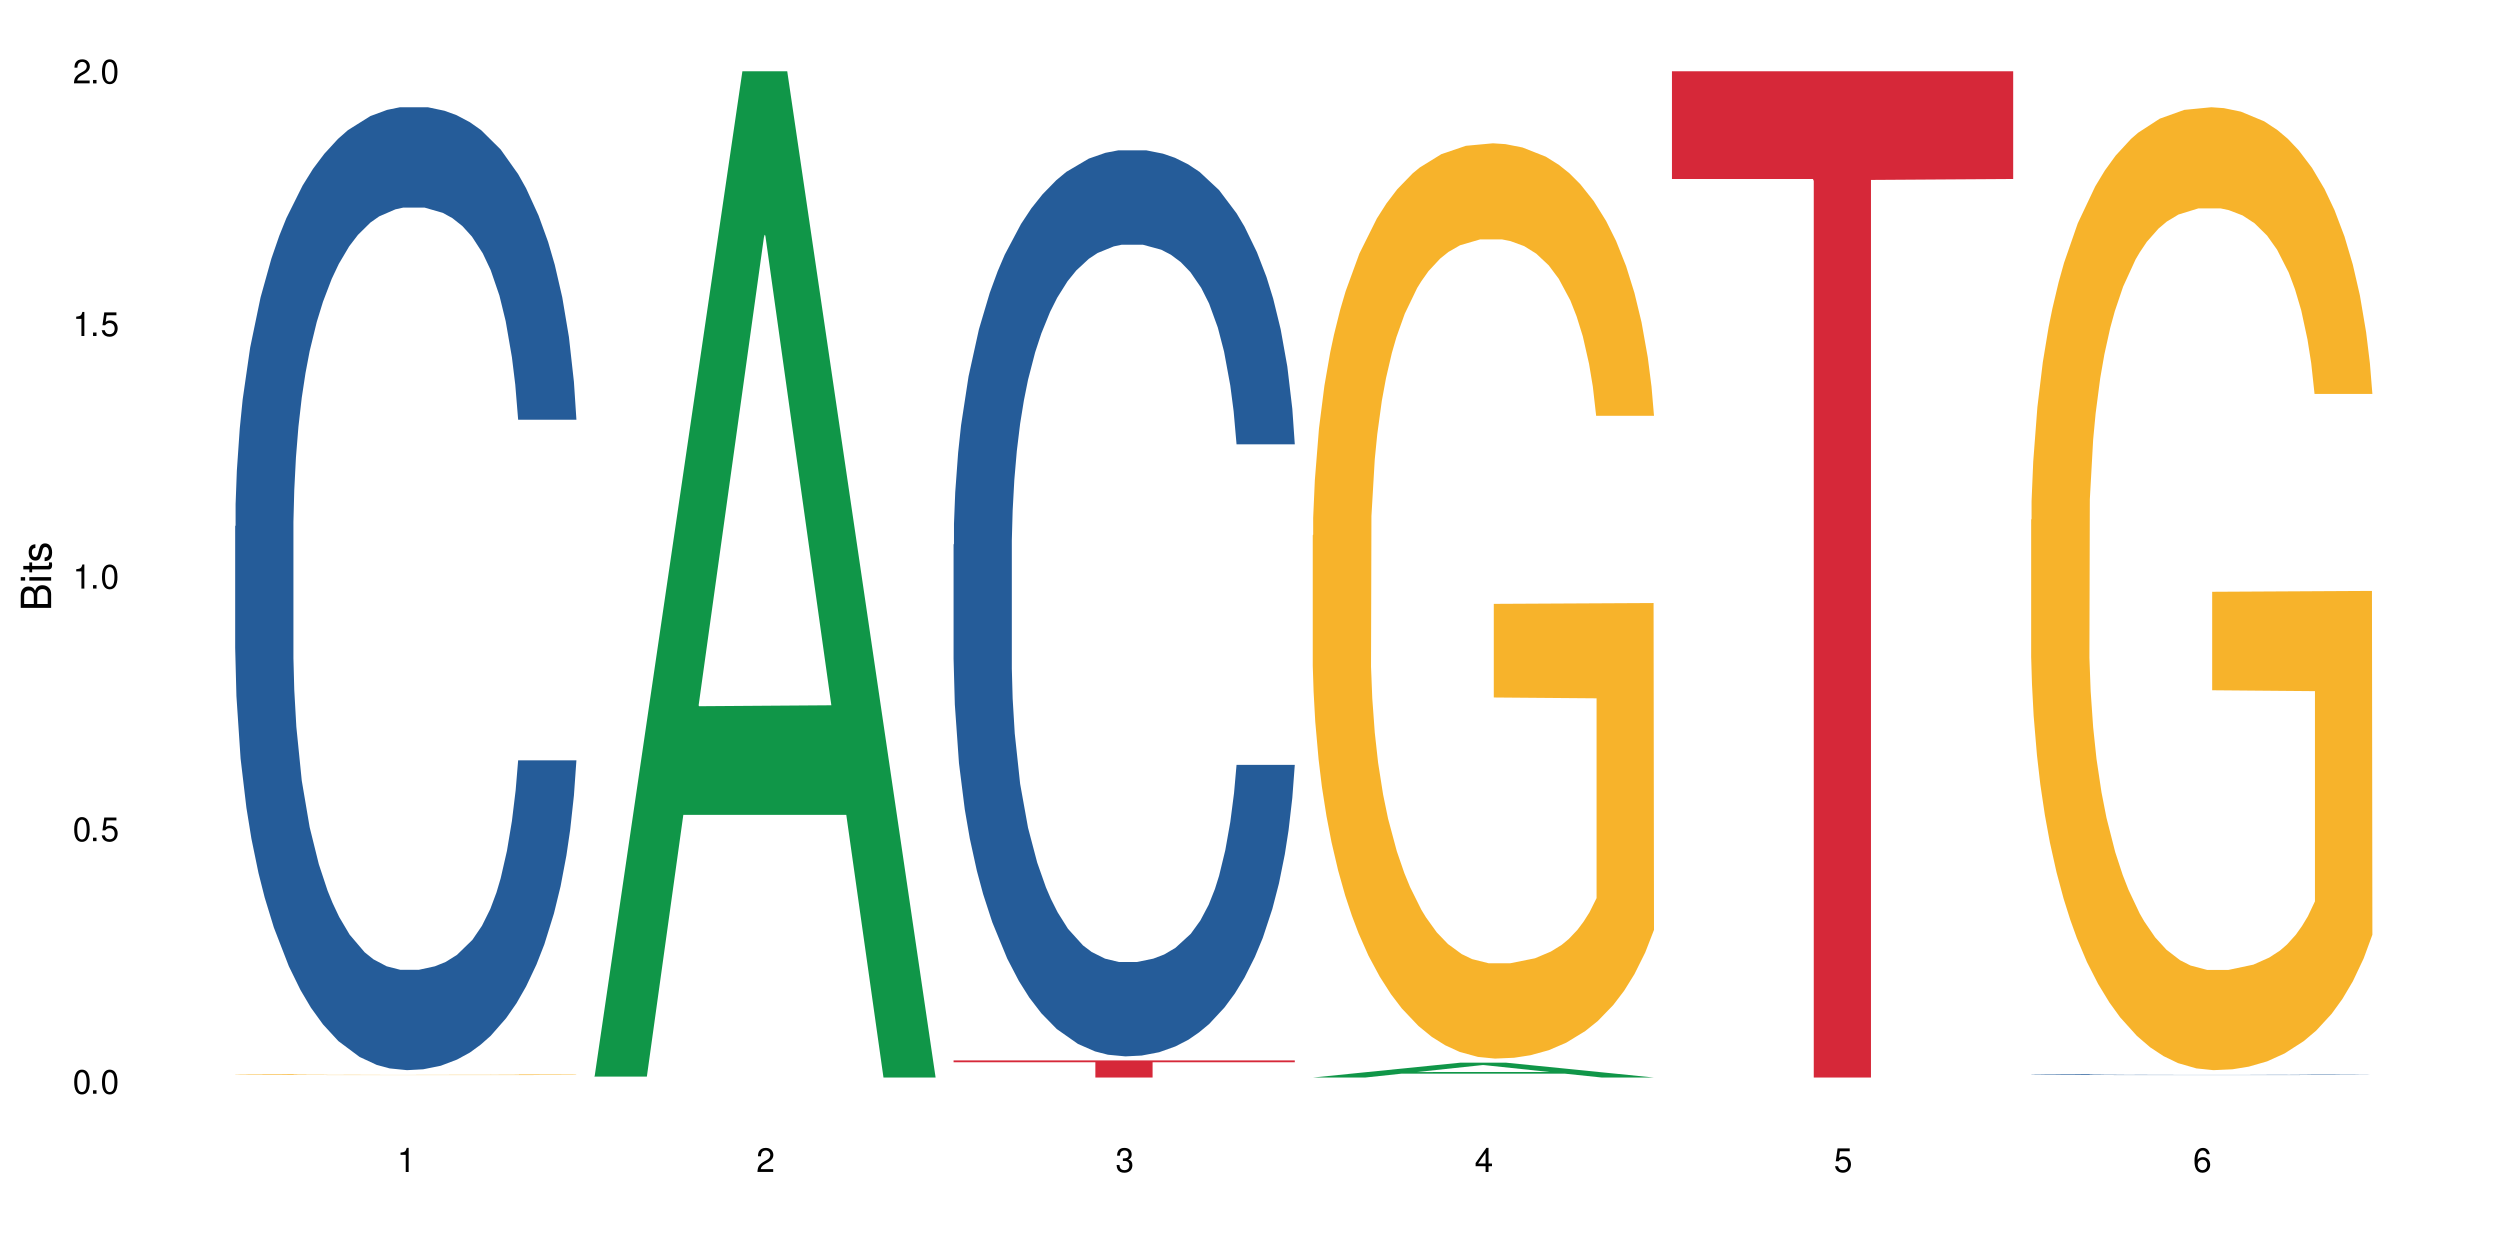 <?xml version="1.0" encoding="UTF-8"?>
<svg xmlns="http://www.w3.org/2000/svg" xmlns:xlink="http://www.w3.org/1999/xlink" width="720" height="360" viewBox="0 0 720 360">
<defs>
<g>
<g id="glyph-0-0">
</g>
<g id="glyph-0-1">
<path d="M 2.641 -6.938 C 2 -6.938 1.422 -6.656 1.078 -6.172 C 0.641 -5.562 0.406 -4.641 0.406 -3.359 C 0.406 -1.016 1.188 0.219 2.641 0.219 C 4.078 0.219 4.859 -1.016 4.859 -3.297 C 4.859 -4.641 4.656 -5.547 4.203 -6.172 C 3.844 -6.656 3.281 -6.938 2.641 -6.938 Z M 2.641 -6.188 C 3.547 -6.188 4 -5.25 4 -3.375 C 4 -1.406 3.562 -0.484 2.625 -0.484 C 1.734 -0.484 1.281 -1.438 1.281 -3.344 C 1.281 -5.25 1.734 -6.188 2.641 -6.188 Z M 2.641 -6.188 "/>
</g>
<g id="glyph-0-2">
<path d="M 1.828 -1 L 0.828 -1 L 0.828 0 L 1.828 0 Z M 1.828 -1 "/>
</g>
<g id="glyph-0-3">
<path d="M 4.562 -6.797 L 1.062 -6.797 L 0.547 -3.094 L 1.328 -3.094 C 1.719 -3.562 2.047 -3.734 2.578 -3.734 C 3.484 -3.734 4.062 -3.109 4.062 -2.094 C 4.062 -1.125 3.484 -0.531 2.578 -0.531 C 1.828 -0.531 1.375 -0.906 1.188 -1.672 L 0.328 -1.672 C 0.453 -1.109 0.547 -0.844 0.75 -0.594 C 1.125 -0.078 1.828 0.219 2.594 0.219 C 3.969 0.219 4.922 -0.781 4.922 -2.219 C 4.922 -3.562 4.031 -4.484 2.719 -4.484 C 2.25 -4.484 1.859 -4.359 1.469 -4.062 L 1.734 -5.969 L 4.562 -5.969 Z M 4.562 -6.797 "/>
</g>
<g id="glyph-0-4">
<path d="M 2.484 -4.938 L 2.484 0 L 3.328 0 L 3.328 -6.938 L 2.766 -6.938 C 2.469 -5.875 2.281 -5.734 0.984 -5.562 L 0.984 -4.938 Z M 2.484 -4.938 "/>
</g>
<g id="glyph-0-5">
<path d="M 4.859 -0.828 L 1.281 -0.828 C 1.359 -1.406 1.672 -1.781 2.5 -2.281 L 3.469 -2.828 C 4.406 -3.344 4.906 -4.062 4.906 -4.906 C 4.906 -5.484 4.672 -6.031 4.266 -6.406 C 3.859 -6.766 3.375 -6.938 2.719 -6.938 C 1.859 -6.938 1.219 -6.625 0.844 -6.031 C 0.609 -5.672 0.5 -5.234 0.484 -4.531 L 1.328 -4.531 C 1.359 -5.016 1.406 -5.281 1.531 -5.516 C 1.75 -5.938 2.188 -6.203 2.703 -6.203 C 3.469 -6.203 4.031 -5.641 4.031 -4.891 C 4.031 -4.344 3.719 -3.859 3.125 -3.516 L 2.234 -3 C 0.812 -2.172 0.406 -1.531 0.328 -0.016 L 4.859 -0.016 Z M 4.859 -0.828 "/>
</g>
<g id="glyph-0-6">
<path d="M 2.125 -3.188 L 2.578 -3.188 C 3.5 -3.188 3.984 -2.766 3.984 -1.922 C 3.984 -1.062 3.469 -0.531 2.594 -0.531 C 1.656 -0.531 1.203 -1 1.156 -2.016 L 0.312 -2.016 C 0.344 -1.453 0.438 -1.094 0.609 -0.781 C 0.953 -0.109 1.625 0.219 2.547 0.219 C 3.953 0.219 4.859 -0.625 4.859 -1.938 C 4.859 -2.828 4.516 -3.297 3.703 -3.594 C 4.344 -3.844 4.656 -4.328 4.656 -5.031 C 4.656 -6.219 3.875 -6.938 2.578 -6.938 C 1.203 -6.938 0.484 -6.172 0.453 -4.703 L 1.297 -4.703 C 1.312 -5.125 1.344 -5.359 1.453 -5.578 C 1.641 -5.969 2.062 -6.203 2.594 -6.203 C 3.344 -6.203 3.797 -5.75 3.797 -5 C 3.797 -4.516 3.609 -4.219 3.25 -4.047 C 3.016 -3.953 2.703 -3.922 2.125 -3.906 Z M 2.125 -3.188 "/>
</g>
<g id="glyph-0-7">
<path d="M 3.141 -1.672 L 3.141 0 L 3.984 0 L 3.984 -1.672 L 4.984 -1.672 L 4.984 -2.438 L 3.984 -2.438 L 3.984 -6.938 L 3.359 -6.938 L 0.266 -2.578 L 0.266 -1.672 Z M 3.141 -2.438 L 1 -2.438 L 3.141 -5.5 Z M 3.141 -2.438 "/>
</g>
<g id="glyph-0-8">
<path d="M 4.781 -5.125 C 4.609 -6.266 3.891 -6.938 2.844 -6.938 C 2.094 -6.938 1.422 -6.578 1.031 -5.953 C 0.594 -5.266 0.406 -4.422 0.406 -3.172 C 0.406 -2 0.578 -1.25 0.984 -0.641 C 1.359 -0.078 1.953 0.219 2.703 0.219 C 3.984 0.219 4.922 -0.75 4.922 -2.094 C 4.922 -3.375 4.062 -4.281 2.844 -4.281 C 2.172 -4.281 1.641 -4.031 1.281 -3.516 C 1.281 -5.234 1.828 -6.188 2.797 -6.188 C 3.391 -6.188 3.797 -5.797 3.938 -5.125 Z M 2.734 -3.531 C 3.547 -3.531 4.062 -2.953 4.062 -2.031 C 4.062 -1.156 3.484 -0.531 2.703 -0.531 C 1.922 -0.531 1.328 -1.188 1.328 -2.078 C 1.328 -2.938 1.906 -3.531 2.734 -3.531 Z M 2.734 -3.531 "/>
</g>
<g id="glyph-1-0">
</g>
<g id="glyph-1-1">
<path d="M 0 -0.953 L 0 -4.891 C 0 -5.719 -0.234 -6.344 -0.734 -6.797 C -1.188 -7.234 -1.812 -7.469 -2.5 -7.469 C -3.547 -7.469 -4.188 -7 -4.625 -5.875 C -4.984 -6.688 -5.625 -7.094 -6.531 -7.094 C -7.172 -7.094 -7.734 -6.859 -8.141 -6.391 C -8.562 -5.922 -8.75 -5.344 -8.75 -4.5 L -8.75 -0.953 Z M -4.984 -2.062 L -7.766 -2.062 L -7.766 -4.219 C -7.766 -4.844 -7.688 -5.203 -7.453 -5.5 C -7.219 -5.812 -6.859 -5.969 -6.375 -5.969 C -5.891 -5.969 -5.531 -5.812 -5.297 -5.5 C -5.062 -5.203 -4.984 -4.844 -4.984 -4.219 Z M -0.984 -2.062 L -4 -2.062 L -4 -4.781 C -4 -5.766 -3.438 -6.359 -2.484 -6.359 C -1.547 -6.359 -0.984 -5.766 -0.984 -4.781 Z M -0.984 -2.062 "/>
</g>
<g id="glyph-1-2">
<path d="M -6.281 -1.797 L -6.281 -0.797 L 0 -0.797 L 0 -1.797 Z M -8.75 -1.797 L -8.75 -0.797 L -7.484 -0.797 L -7.484 -1.797 Z M -8.75 -1.797 "/>
</g>
<g id="glyph-1-3">
<path d="M -6.281 -3.047 L -6.281 -2.016 L -8.016 -2.016 L -8.016 -1.016 L -6.281 -1.016 L -6.281 -0.172 L -5.469 -0.172 L -5.469 -1.016 L -0.719 -1.016 C -0.078 -1.016 0.281 -1.453 0.281 -2.234 C 0.281 -2.5 0.25 -2.719 0.188 -3.047 L -0.641 -3.047 C -0.609 -2.906 -0.594 -2.766 -0.594 -2.562 C -0.594 -2.141 -0.719 -2.016 -1.156 -2.016 L -5.469 -2.016 L -5.469 -3.047 Z M -6.281 -3.047 "/>
</g>
<g id="glyph-1-4">
<path d="M -4.531 -5.25 C -5.766 -5.25 -6.469 -4.422 -6.469 -2.969 C -6.469 -1.516 -5.719 -0.562 -4.547 -0.562 C -3.562 -0.562 -3.094 -1.062 -2.734 -2.562 L -2.516 -3.484 C -2.344 -4.188 -2.094 -4.469 -1.641 -4.469 C -1.047 -4.469 -0.641 -3.875 -0.641 -3 C -0.641 -2.453 -0.797 -2 -1.062 -1.75 C -1.25 -1.594 -1.422 -1.531 -1.875 -1.469 L -1.875 -0.406 C -0.422 -0.453 0.281 -1.266 0.281 -2.922 C 0.281 -4.5 -0.5 -5.516 -1.719 -5.516 C -2.656 -5.516 -3.172 -4.984 -3.469 -3.734 L -3.703 -2.766 C -3.891 -1.953 -4.156 -1.609 -4.594 -1.609 C -5.188 -1.609 -5.547 -2.125 -5.547 -2.938 C -5.547 -3.75 -5.203 -4.172 -4.531 -4.203 Z M -4.531 -5.25 "/>
</g>
</g>
</defs>
<rect x="-72" y="-36" width="864" height="432" fill="rgb(100%, 100%, 100%)" fill-opacity="1"/>
<path fill-rule="nonzero" fill="rgb(14.51%, 36.078%, 60%)" fill-opacity="1" d="M 67.73 151.547 L 67.852 151.297 L 67.852 145.211 L 68.211 135.578 L 69.051 123.41 L 69.887 115.047 L 72.047 100.09 L 75.043 85.641 L 78.156 74.488 L 80.434 67.895 L 82.473 62.828 L 87.145 53.445 L 90.145 48.629 L 93.379 44.32 L 97.332 40.012 L 100.211 37.477 L 106.684 33.422 L 111.477 31.648 L 115.191 30.887 L 123.223 30.887 L 128.016 31.898 L 131.492 33.168 L 135.324 35.195 L 138.562 37.477 L 144.195 43.055 L 149.227 50.152 L 151.504 54.207 L 155.102 62.066 L 157.855 69.672 L 159.773 76.262 L 161.934 85.641 L 163.848 97.047 L 165.289 109.977 L 166.008 120.875 L 149.227 120.875 L 148.391 110.734 L 147.43 102.879 L 145.633 92.484 L 143.836 85.133 L 141.316 77.781 L 139.039 72.965 L 135.926 68.148 L 133.168 65.109 L 130.293 62.828 L 127.535 61.305 L 122.262 59.785 L 116.148 59.785 L 113.871 60.293 L 109.199 62.32 L 106.684 64.094 L 103.086 67.645 L 100.57 70.938 L 97.574 76.008 L 95.535 80.316 L 93.02 86.906 L 91.223 92.738 L 89.184 101.105 L 87.984 107.441 L 86.906 114.539 L 85.949 122.902 L 85.23 131.777 L 84.75 141.156 L 84.508 150.281 L 84.508 189.574 L 84.75 198.699 L 85.348 209.344 L 86.906 224.809 L 89.184 238.242 L 91.82 248.891 L 94.336 256.496 L 95.777 260.043 L 97.691 264.098 L 100.688 269.168 L 105.004 274.238 L 107.52 276.266 L 111.355 278.293 L 115.312 279.309 L 120.586 279.309 L 125.258 278.293 L 128.375 277.027 L 131.609 275 L 136.043 270.691 L 138.801 266.633 L 141.199 261.816 L 142.996 257 L 144.195 252.945 L 145.992 245.086 L 147.43 236.469 L 148.508 227.598 L 149.227 218.977 L 166.008 218.977 L 165.289 229.117 L 164.207 239.004 L 163.129 246.355 L 161.453 255.227 L 159.535 263.086 L 156.777 271.957 L 154.5 277.789 L 151.504 284.125 L 148.75 288.941 L 145.754 293.25 L 141.316 298.32 L 138.441 300.855 L 135.324 303.137 L 131.609 305.164 L 126.938 306.938 L 121.902 307.953 L 117.227 308.207 L 112.195 307.699 L 108.48 306.688 L 103.566 304.402 L 97.453 299.84 L 93.02 295.023 L 89.543 290.207 L 86.547 285.141 L 83.191 278.293 L 78.875 267.141 L 76.238 258.523 L 74.441 251.426 L 72.406 241.539 L 70.969 232.664 L 69.289 218.469 L 68.09 200.473 L 67.73 186.531 Z M 67.73 151.547 "/>
<path fill-rule="nonzero" fill="rgb(96.863%, 70.196%, 16.863%)" fill-opacity="1" d="M 67.73 309.48 L 67.852 309.48 L 67.852 309.473 L 68.332 309.465 L 69.527 309.449 L 71.086 309.438 L 72.766 309.43 L 73.844 309.422 L 75.641 309.418 L 77.199 309.41 L 81.152 309.402 L 86.188 309.391 L 88.945 309.387 L 92.059 309.383 L 96.496 309.379 L 98.531 309.379 L 104.766 309.375 L 111.836 309.371 L 128.133 309.371 L 134.848 309.375 L 138.68 309.375 L 141.676 309.379 L 144.793 309.383 L 148.629 309.387 L 152.223 309.391 L 155.102 309.398 L 157.977 309.406 L 160.375 309.41 L 162.41 309.422 L 164.207 309.43 L 165.289 309.438 L 166.008 309.445 L 149.348 309.445 L 148.391 309.438 L 147.309 309.43 L 145.512 309.426 L 143.715 309.418 L 141.918 309.414 L 138.562 309.406 L 135.684 309.402 L 132.09 309.402 L 128.613 309.398 L 110.156 309.398 L 106.801 309.402 L 104.406 309.402 L 101.047 309.406 L 99.012 309.41 L 97.812 309.41 L 94.219 309.418 L 91.82 309.426 L 90.504 309.43 L 88.824 309.434 L 87.625 309.441 L 86.309 309.449 L 85.59 309.457 L 84.629 309.473 L 84.508 309.516 L 84.871 309.523 L 85.59 309.535 L 86.547 309.543 L 89.422 309.559 L 91.941 309.566 L 94.098 309.574 L 95.777 309.578 L 99.012 309.582 L 100.328 309.586 L 103.445 309.59 L 106.684 309.594 L 110.637 309.594 L 113.633 309.598 L 131.73 309.598 L 136.285 309.594 L 139.398 309.594 L 141.438 309.59 L 143.953 309.59 L 145.754 309.586 L 147.43 309.582 L 149.469 309.578 L 149.469 309.523 L 119.863 309.523 L 119.863 309.496 L 165.887 309.496 L 166.008 309.59 L 163.488 309.594 L 160.375 309.602 L 157.379 309.605 L 154.262 309.609 L 149.828 309.613 L 146.23 309.617 L 140.719 309.621 L 130.41 309.621 L 125.738 309.625 L 115.312 309.625 L 110.039 309.621 L 105.844 309.621 L 98.172 309.613 L 93.379 309.609 L 90.262 309.605 L 87.027 309.602 L 83.789 309.594 L 80.914 309.59 L 78.996 309.586 L 77.078 309.578 L 75.043 309.57 L 73.125 309.562 L 71.688 309.559 L 70.367 309.547 L 69.41 309.539 L 68.449 309.531 L 67.969 309.523 L 67.73 309.516 Z M 67.73 309.48 "/>
<path fill-rule="nonzero" fill="rgb(6.275%, 58.824%, 28.235%)" fill-opacity="1" d="M 171.18 310.059 L 171.285 309.789 L 213.809 20.527 L 226.723 20.527 L 269.453 310.332 L 254.441 310.332 L 243.73 234.684 L 196.797 234.684 L 186.297 310.059 L 171.18 310.059 L 201.312 203.391 L 239.426 203.117 L 220.422 67.875 L 220.211 67.602 L 220 68.418 L 201.207 203.117 L 201.312 203.391 Z M 171.18 310.059 "/>
<path fill-rule="nonzero" fill="rgb(14.51%, 36.078%, 60%)" fill-opacity="1" d="M 274.629 156.828 L 274.746 156.59 L 274.746 150.867 L 275.105 141.805 L 275.945 130.355 L 276.785 122.484 L 278.941 108.41 L 281.938 94.812 L 285.055 84.32 L 287.332 78.117 L 289.367 73.348 L 294.043 64.523 L 297.039 59.988 L 300.273 55.934 L 304.23 51.879 L 307.105 49.496 L 313.578 45.68 L 318.371 44.008 L 322.086 43.293 L 330.117 43.293 L 334.91 44.246 L 338.387 45.441 L 342.223 47.348 L 345.457 49.496 L 351.09 54.742 L 356.125 61.422 L 358.402 65.238 L 361.996 72.633 L 364.754 79.789 L 366.672 85.988 L 368.828 94.812 L 370.746 105.547 L 372.184 117.711 L 372.902 127.969 L 356.125 127.969 L 355.285 118.43 L 354.324 111.035 L 352.527 101.254 L 350.73 94.336 L 348.215 87.418 L 345.938 82.887 L 342.82 78.355 L 340.062 75.492 L 337.188 73.348 L 334.43 71.914 L 329.156 70.484 L 323.047 70.484 L 320.77 70.961 L 316.094 72.871 L 313.578 74.539 L 309.98 77.879 L 307.465 80.98 L 304.469 85.75 L 302.434 89.805 L 299.914 96.008 L 298.117 101.492 L 296.078 109.363 L 294.883 115.328 L 293.801 122.004 L 292.844 129.875 L 292.125 138.227 L 291.645 147.051 L 291.406 155.637 L 291.406 192.609 L 291.645 201.195 L 292.246 211.215 L 293.801 225.762 L 296.078 238.406 L 298.715 248.422 L 301.234 255.578 L 302.672 258.918 L 304.59 262.734 L 307.586 267.504 L 311.898 272.273 L 314.418 274.184 L 318.25 276.09 L 322.207 277.047 L 327.48 277.047 L 332.152 276.09 L 335.27 274.898 L 338.508 272.992 L 342.941 268.938 L 345.695 265.121 L 348.094 260.586 L 349.891 256.055 L 351.09 252.238 L 352.887 244.844 L 354.324 236.734 L 355.406 228.387 L 356.125 220.277 L 372.902 220.277 L 372.184 229.816 L 371.105 239.121 L 370.027 246.039 L 368.348 254.387 L 366.43 261.781 L 363.676 270.129 L 361.398 275.613 L 358.402 281.578 L 355.645 286.109 L 352.648 290.164 L 348.215 294.934 L 345.336 297.32 L 342.223 299.465 L 338.508 301.375 L 333.832 303.043 L 328.797 304 L 324.125 304.238 L 319.09 303.762 L 315.375 302.805 L 310.461 300.66 L 304.348 296.367 L 299.914 291.832 L 296.438 287.301 L 293.441 282.531 L 290.086 276.09 L 285.773 265.598 L 283.137 257.488 L 281.34 250.809 L 279.301 241.504 L 277.863 233.156 L 276.184 219.801 L 274.988 202.863 L 274.629 189.746 Z M 274.629 156.828 "/>
<path fill-rule="nonzero" fill="rgb(83.922%, 15.686%, 22.353%)" fill-opacity="1" d="M 274.629 305.402 L 372.902 305.402 L 372.902 305.93 L 331.945 305.934 L 331.945 310.332 L 315.465 310.332 L 315.465 305.938 L 315.227 305.93 L 274.629 305.93 Z M 274.629 305.402 "/>
<path fill-rule="nonzero" fill="rgb(6.275%, 58.824%, 28.235%)" fill-opacity="1" d="M 378.074 310.328 L 378.18 310.324 L 420.703 306.039 L 433.617 306.039 L 476.352 310.332 L 461.336 310.332 L 450.625 309.211 L 403.695 309.211 L 393.195 310.328 L 378.074 310.328 L 408.207 308.746 L 446.32 308.742 L 427.316 306.738 L 427.109 306.734 L 426.898 306.746 L 408.105 308.742 L 408.207 308.746 Z M 378.074 310.328 "/>
<path fill-rule="nonzero" fill="rgb(96.863%, 70.196%, 16.863%)" fill-opacity="1" d="M 378.074 154.172 L 378.195 153.934 L 378.195 149.117 L 378.676 138.285 L 379.871 123.359 L 381.43 111.082 L 383.109 101.453 L 384.188 96.398 L 385.984 89.176 L 387.543 83.879 L 391.496 73.047 L 396.531 62.934 L 399.289 58.602 L 402.402 54.508 L 406.84 49.934 L 408.875 48.25 L 415.109 44.398 L 422.18 41.992 L 429.969 41.27 L 433.566 41.508 L 438.48 42.473 L 445.191 45.121 L 449.023 47.527 L 452.02 49.934 L 455.137 53.062 L 458.973 57.879 L 462.566 63.656 L 465.445 69.434 L 468.32 76.656 L 470.719 84.359 L 472.754 92.785 L 474.555 102.898 L 475.633 111.324 L 476.352 119.746 L 459.691 119.746 L 458.734 111.324 L 457.652 104.824 L 455.855 96.879 L 454.059 91.102 L 452.262 86.527 L 448.906 80.266 L 446.027 76.414 L 442.434 73.047 L 438.957 70.879 L 435.004 69.434 L 432.605 68.953 L 426.254 68.953 L 420.5 70.637 L 417.145 72.562 L 414.75 74.488 L 411.395 78.102 L 409.355 80.988 L 408.156 82.914 L 404.562 90.379 L 402.164 97.117 L 400.848 101.691 L 399.168 108.914 L 397.969 115.414 L 396.652 125.043 L 395.934 132.266 L 394.973 148.637 L 394.855 191.969 L 395.215 201.117 L 395.934 210.988 L 396.891 219.652 L 398.328 228.801 L 399.766 235.781 L 402.285 245.172 L 404.441 251.43 L 406.121 255.523 L 409.355 262.023 L 410.672 264.188 L 413.789 268.523 L 417.027 271.895 L 420.98 274.781 L 423.977 276.227 L 428.77 277.43 L 434.883 277.43 L 442.074 275.984 L 446.629 274.059 L 449.746 272.133 L 451.781 270.449 L 454.297 267.801 L 456.098 265.395 L 457.773 262.746 L 459.812 258.652 L 459.812 201.117 L 430.211 200.875 L 430.211 173.914 L 476.23 173.672 L 476.352 267.801 L 473.832 274.301 L 470.719 280.559 L 467.723 285.375 L 464.605 289.465 L 460.172 294.039 L 456.574 296.93 L 451.062 300.301 L 446.027 302.465 L 440.754 303.91 L 436.082 304.633 L 430.57 304.875 L 425.656 304.391 L 420.383 302.949 L 416.188 301.023 L 412.352 298.613 L 408.516 295.484 L 403.723 290.43 L 400.605 286.336 L 397.371 281.281 L 394.133 275.262 L 391.258 268.762 L 389.34 263.707 L 387.422 257.93 L 385.387 250.707 L 383.469 242.523 L 382.031 235.059 L 380.711 226.633 L 379.754 218.691 L 378.793 207.855 L 378.316 199.191 L 378.074 191.727 Z M 378.074 154.172 "/>
<path fill-rule="nonzero" fill="rgb(83.922%, 15.686%, 22.353%)" fill-opacity="1" d="M 481.523 20.527 L 579.797 20.527 L 579.797 51.547 L 538.84 51.82 L 538.84 310.332 L 522.363 310.332 L 522.363 52.094 L 522.121 51.547 L 481.523 51.547 Z M 481.523 20.527 "/>
<path fill-rule="nonzero" fill="rgb(14.51%, 36.078%, 60%)" fill-opacity="1" d="M 584.973 309.48 L 585.09 309.48 L 585.09 309.477 L 585.449 309.465 L 586.289 309.453 L 587.129 309.449 L 589.285 309.434 L 592.281 309.422 L 595.398 309.41 L 597.676 309.402 L 599.711 309.398 L 604.387 309.391 L 607.383 309.387 L 610.617 309.383 L 614.574 309.379 L 617.449 309.375 L 623.922 309.371 L 648.73 309.371 L 652.566 309.375 L 655.801 309.375 L 661.434 309.383 L 666.469 309.387 L 668.746 309.391 L 672.34 309.398 L 675.098 309.406 L 677.016 309.41 L 679.172 309.422 L 681.09 309.43 L 682.527 309.441 L 683.246 309.453 L 666.469 309.453 L 665.629 309.445 L 664.672 309.438 L 662.871 309.426 L 661.074 309.422 L 658.559 309.414 L 656.281 309.41 L 653.164 309.406 L 650.406 309.402 L 647.531 309.398 L 626.438 309.398 L 623.922 309.402 L 620.328 309.402 L 617.809 309.406 L 614.812 309.41 L 612.777 309.414 L 610.258 309.422 L 608.461 309.426 L 606.426 309.434 L 605.227 309.441 L 604.148 309.445 L 603.188 309.453 L 602.469 309.461 L 601.988 309.473 L 601.75 309.48 L 601.75 309.516 L 601.988 309.523 L 602.59 309.535 L 604.148 309.547 L 606.426 309.559 L 609.059 309.57 L 611.578 309.578 L 613.016 309.578 L 614.934 309.582 L 617.93 309.59 L 622.242 309.594 L 624.762 309.594 L 628.598 309.598 L 642.5 309.598 L 645.613 309.594 L 648.852 309.594 L 653.285 309.59 L 656.043 309.586 L 658.438 309.582 L 660.234 309.578 L 661.434 309.574 L 663.23 309.566 L 664.672 309.559 L 665.75 309.551 L 666.469 309.543 L 683.246 309.543 L 681.449 309.562 L 680.371 309.566 L 678.691 309.574 L 676.773 309.582 L 674.02 309.59 L 671.742 309.598 L 668.746 309.602 L 665.988 309.605 L 662.992 309.609 L 658.559 309.613 L 655.68 309.617 L 652.566 309.621 L 644.176 309.621 L 639.141 309.625 L 629.434 309.625 L 625.719 309.621 L 620.805 309.621 L 614.695 309.617 L 610.258 309.613 L 606.785 309.605 L 603.789 309.602 L 600.43 309.598 L 596.117 309.586 L 593.48 309.578 L 591.684 309.57 L 589.645 309.562 L 588.207 309.555 L 586.527 309.543 L 585.332 309.527 L 584.973 309.512 Z M 584.973 309.48 "/>
<path fill-rule="nonzero" fill="rgb(96.863%, 70.196%, 16.863%)" fill-opacity="1" d="M 584.973 149.664 L 585.09 149.414 L 585.09 144.348 L 585.57 132.949 L 586.77 117.25 L 588.328 104.332 L 590.004 94.203 L 591.082 88.883 L 592.883 81.285 L 594.438 75.715 L 598.395 64.316 L 603.426 53.68 L 606.184 49.121 L 609.301 44.816 L 613.734 40.004 L 615.773 38.23 L 622.004 34.18 L 629.074 31.645 L 636.867 30.887 L 640.461 31.141 L 645.375 32.152 L 652.086 34.938 L 655.922 37.473 L 658.918 40.004 L 662.035 43.297 L 665.867 48.359 L 669.465 54.441 L 672.34 60.52 L 675.215 68.117 L 677.613 76.219 L 679.652 85.086 L 681.449 95.723 L 682.527 104.586 L 683.246 113.449 L 666.586 113.449 L 665.629 104.586 L 664.551 97.746 L 662.754 89.391 L 660.953 83.312 L 659.156 78.5 L 655.801 71.914 L 652.926 67.863 L 649.328 64.316 L 645.855 62.039 L 641.898 60.52 L 639.504 60.012 L 633.148 60.012 L 627.398 61.785 L 624.043 63.809 L 621.645 65.836 L 618.289 69.637 L 616.25 72.676 L 615.055 74.699 L 611.457 82.551 L 609.059 89.645 L 607.742 94.453 L 606.062 102.051 L 604.867 108.891 L 603.547 119.02 L 602.828 126.617 L 601.871 143.84 L 601.75 189.426 L 602.109 199.051 L 602.828 209.434 L 603.789 218.551 L 605.227 228.176 L 606.664 235.52 L 609.18 245.398 L 611.336 251.984 L 613.016 256.289 L 616.25 263.125 L 617.57 265.406 L 620.688 269.965 L 623.922 273.512 L 627.875 276.551 L 630.871 278.07 L 635.668 279.336 L 641.777 279.336 L 648.969 277.816 L 653.523 275.789 L 656.641 273.762 L 658.676 271.992 L 661.195 269.203 L 662.992 266.672 L 664.672 263.887 L 666.707 259.582 L 666.707 199.051 L 637.105 198.797 L 637.105 170.434 L 683.125 170.18 L 683.246 269.203 L 680.73 276.043 L 677.613 282.629 L 674.617 287.691 L 671.5 291.996 L 667.066 296.809 L 663.473 299.848 L 657.957 303.395 L 652.926 305.676 L 647.652 307.195 L 642.977 307.953 L 637.465 308.207 L 632.551 307.699 L 627.277 306.18 L 623.082 304.156 L 619.246 301.621 L 615.414 298.328 L 610.617 293.012 L 607.504 288.707 L 604.266 283.387 L 601.031 277.055 L 598.156 270.219 L 596.238 264.898 L 594.32 258.82 L 592.281 251.223 L 590.363 242.613 L 588.926 234.762 L 587.609 225.898 L 586.648 217.539 L 585.691 206.145 L 585.211 197.023 L 584.973 189.176 Z M 584.973 149.664 "/>
<g fill="rgb(0%, 0%, 0%)" fill-opacity="1">
<use xlink:href="#glyph-0-1" x="20.965" y="314.993"/>
<use xlink:href="#glyph-0-2" x="25.965" y="314.993"/>
<use xlink:href="#glyph-0-1" x="28.965" y="314.993"/>
</g>
<g fill="rgb(0%, 0%, 0%)" fill-opacity="1">
<use xlink:href="#glyph-0-1" x="20.965" y="242.251"/>
<use xlink:href="#glyph-0-2" x="25.965" y="242.251"/>
<use xlink:href="#glyph-0-3" x="28.965" y="242.251"/>
</g>
<g fill="rgb(0%, 0%, 0%)" fill-opacity="1">
<use xlink:href="#glyph-0-4" x="20.965" y="169.509"/>
<use xlink:href="#glyph-0-2" x="25.965" y="169.509"/>
<use xlink:href="#glyph-0-1" x="28.965" y="169.509"/>
</g>
<g fill="rgb(0%, 0%, 0%)" fill-opacity="1">
<use xlink:href="#glyph-0-4" x="20.965" y="96.767"/>
<use xlink:href="#glyph-0-2" x="25.965" y="96.767"/>
<use xlink:href="#glyph-0-3" x="28.965" y="96.767"/>
</g>
<g fill="rgb(0%, 0%, 0%)" fill-opacity="1">
<use xlink:href="#glyph-0-5" x="20.965" y="24.024"/>
<use xlink:href="#glyph-0-2" x="25.965" y="24.024"/>
<use xlink:href="#glyph-0-1" x="28.965" y="24.024"/>
</g>
<g fill="rgb(0%, 0%, 0%)" fill-opacity="1">
<use xlink:href="#glyph-0-4" x="114.367" y="337.532"/>
</g>
<g fill="rgb(0%, 0%, 0%)" fill-opacity="1">
<use xlink:href="#glyph-0-5" x="217.816" y="337.532"/>
</g>
<g fill="rgb(0%, 0%, 0%)" fill-opacity="1">
<use xlink:href="#glyph-0-6" x="321.266" y="337.532"/>
</g>
<g fill="rgb(0%, 0%, 0%)" fill-opacity="1">
<use xlink:href="#glyph-0-7" x="424.711" y="337.532"/>
</g>
<g fill="rgb(0%, 0%, 0%)" fill-opacity="1">
<use xlink:href="#glyph-0-3" x="528.16" y="337.532"/>
</g>
<g fill="rgb(0%, 0%, 0%)" fill-opacity="1">
<use xlink:href="#glyph-0-8" x="631.609" y="337.532"/>
</g>
<g fill="rgb(0%, 0%, 0%)" fill-opacity="1">
<use xlink:href="#glyph-1-1" x="14.725" y="176.012"/>
<use xlink:href="#glyph-1-2" x="14.725" y="168.012"/>
<use xlink:href="#glyph-1-3" x="14.725" y="165.012"/>
<use xlink:href="#glyph-1-4" x="14.725" y="162.012"/>
</g>
</svg>
